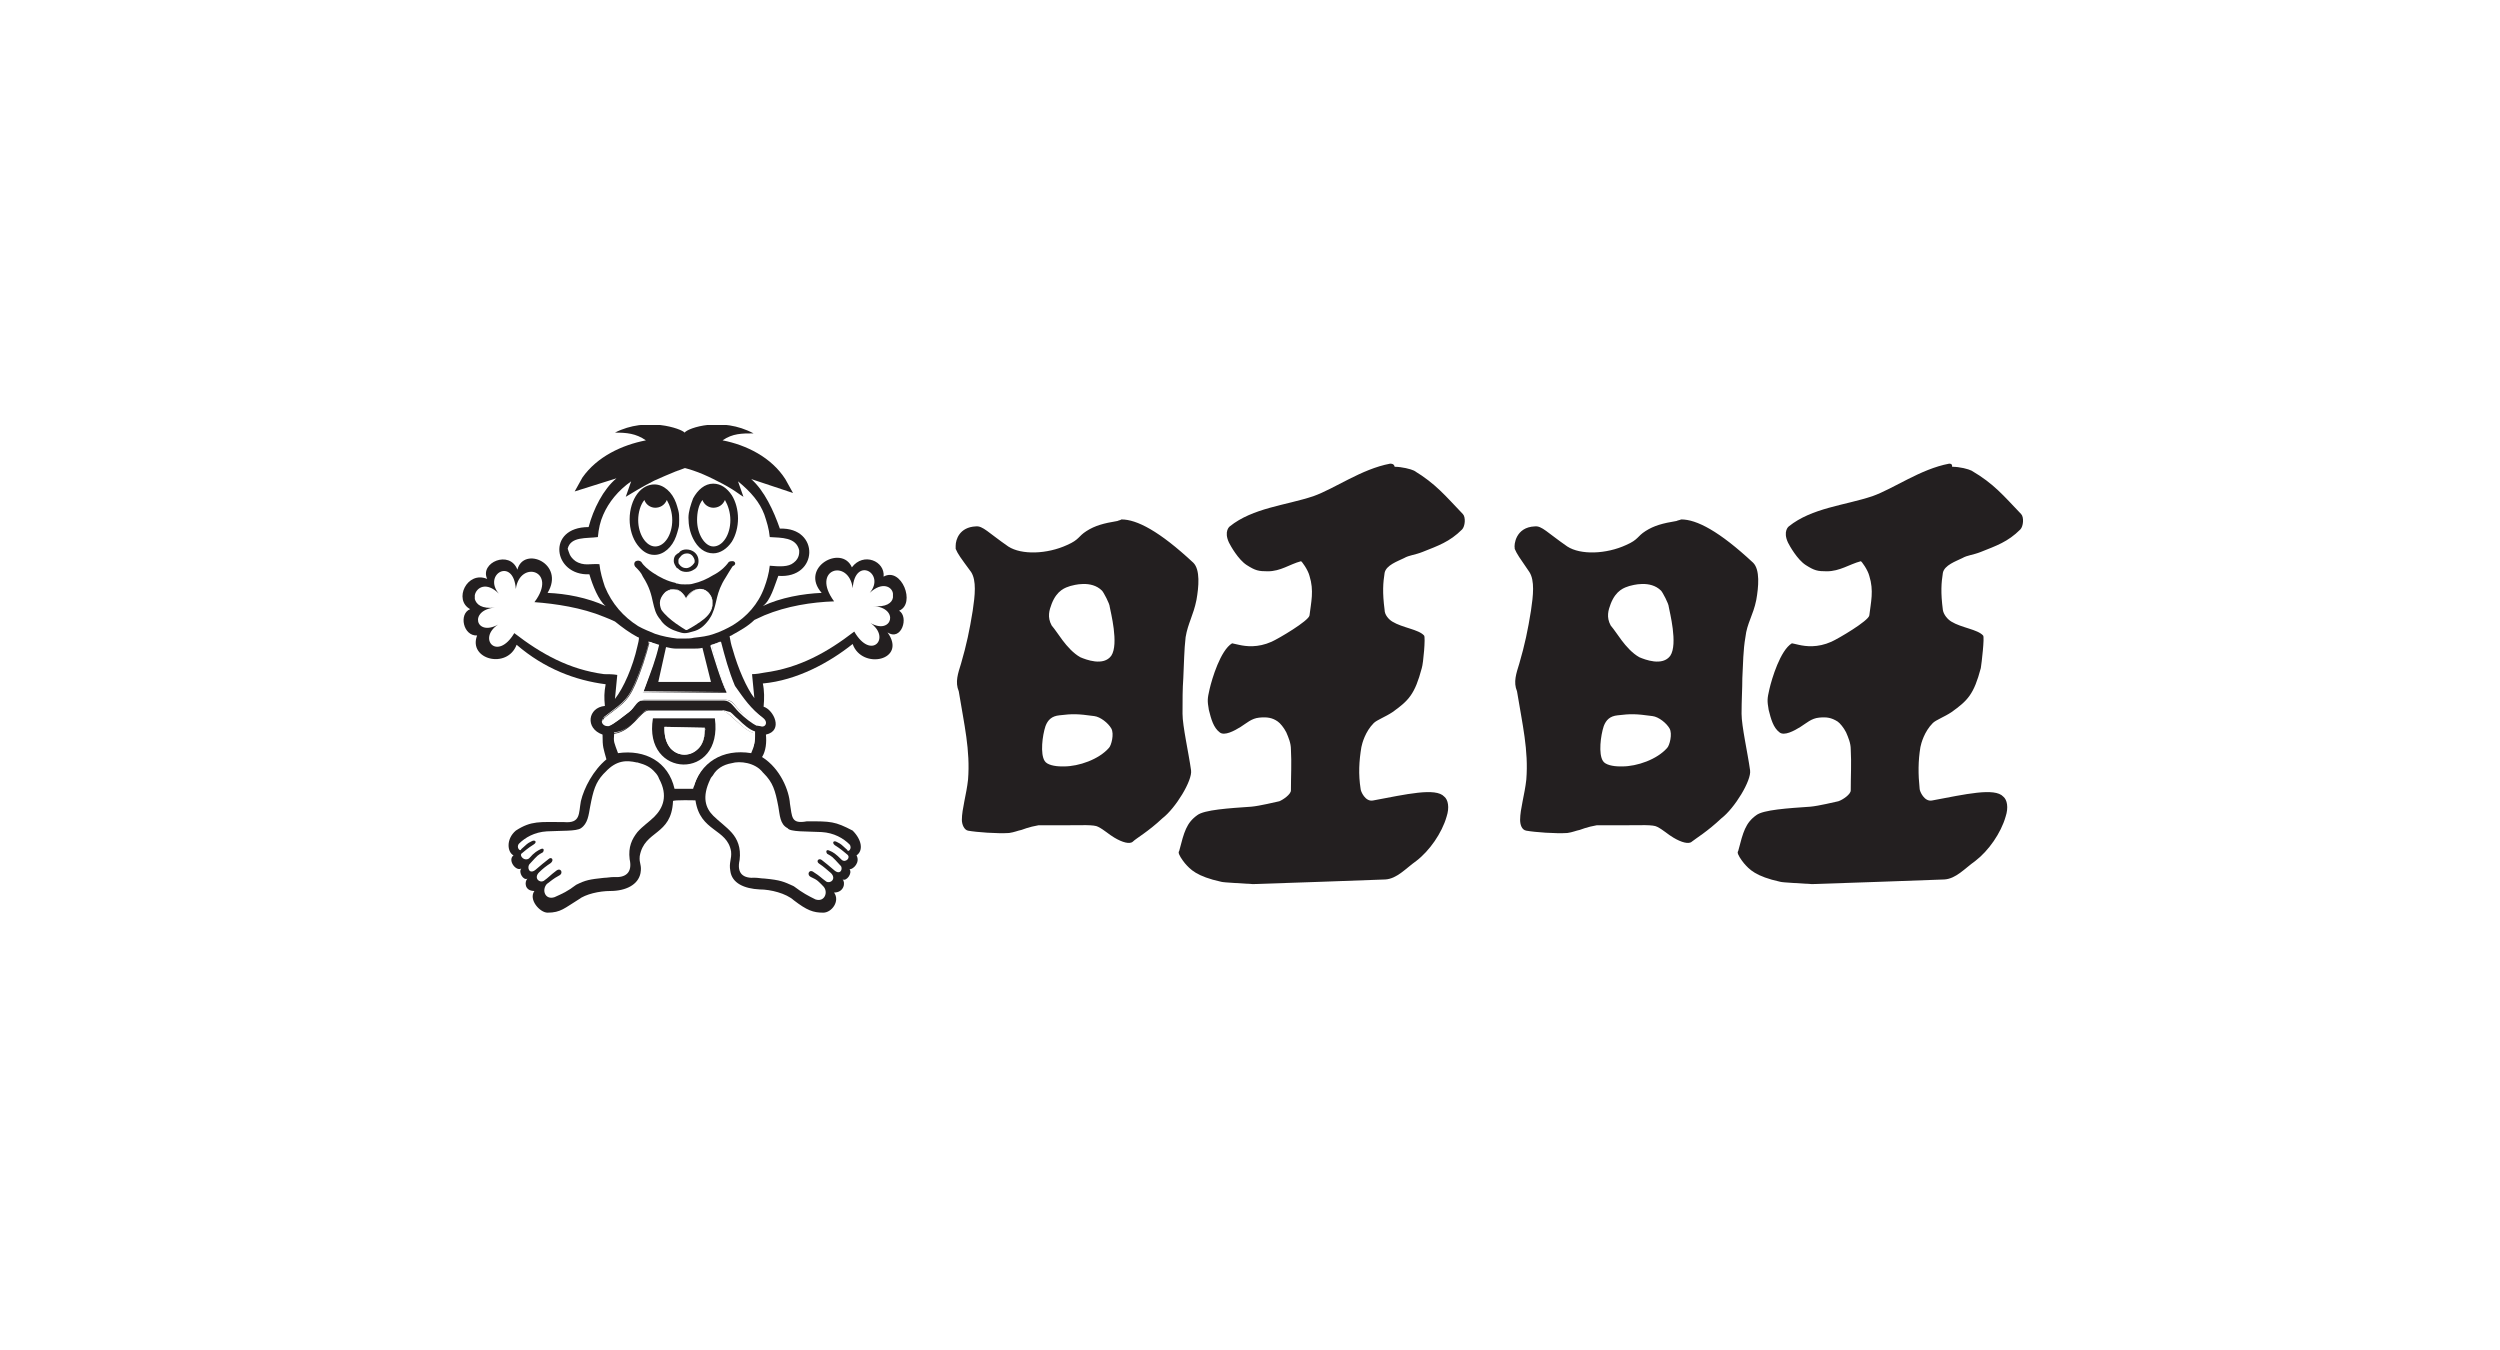 <svg width="200" height="108" viewBox="0 0 200 108" fill="none" xmlns="http://www.w3.org/2000/svg">
<rect width="200" height="108" fill="white"/>
<g clip-path="url(#clip0_29946_27581)">
<path d="M55.638 64.032C56.009 66.571 58.177 66.261 58.487 68.12C58.549 68.739 58.301 68.987 58.425 69.668C58.549 70.659 59.54 71.093 60.779 71.155C61.646 71.155 62.885 71.465 63.504 72.022C64.557 72.827 65.053 73.013 65.858 73.013C66.539 73.013 67.221 72.084 66.725 71.403C67.53 71.403 67.654 70.597 67.406 70.35C67.716 70.535 68.212 69.854 67.964 69.544C68.274 69.544 68.831 68.987 68.522 68.43C69.079 68.058 68.955 67.191 68.212 66.447C66.787 65.704 66.477 65.704 64.557 65.704C63.256 65.952 63.38 65.332 63.194 64.279C63.133 63.288 62.451 61.492 60.965 60.563C61.274 60.067 61.336 59.386 61.274 58.767C62.699 58.457 61.894 56.784 61.088 56.536C61.15 55.917 61.15 55.236 61.026 54.678C63.752 54.431 66.353 53.006 68.212 51.519C68.955 53.625 72.61 52.82 70.999 50.59C72.114 51.333 72.734 49.351 71.928 48.856C73.291 48.298 72.114 45.325 70.689 46.13C70.813 44.891 69.079 44.148 68.15 45.387C67.345 43.529 63.938 45.387 65.734 47.431C64.248 47.493 62.451 47.803 61.026 48.484C61.646 48.05 61.956 46.873 62.265 46.068C65.486 46.316 65.61 42.166 62.389 42.29C61.894 40.865 61.15 39.255 60.097 38.325L63.442 39.44L62.823 38.325C61.708 36.591 59.726 35.6 57.805 35.228C58.611 34.671 59.354 34.671 60.283 34.671C57.743 33.308 55.018 34.237 54.77 34.609C54.523 34.299 51.735 33.308 49.195 34.609C50.125 34.609 50.868 34.671 51.673 35.228C49.753 35.6 47.771 36.529 46.594 38.202L45.974 39.316L49.319 38.264C48.266 39.131 47.461 40.741 47.089 42.166C43.683 42.166 44.24 46.068 47.151 45.944C47.399 46.812 47.895 48.05 48.452 48.484C46.965 47.803 45.293 47.493 43.806 47.431C45.231 45.077 41.886 43.653 41.391 45.573C40.771 43.962 38.355 45.015 38.975 46.316C37.364 45.635 36.249 47.989 37.612 48.732C36.683 49.103 37.055 50.9 38.17 50.838C37.426 52.758 40.585 53.563 41.329 51.581C43.559 53.501 46.036 54.431 48.452 54.74C48.328 55.422 48.328 55.793 48.39 56.475C47.028 56.599 46.78 58.271 48.204 58.767C48.204 59.819 48.266 59.819 48.514 60.749C47.461 61.616 46.718 63.041 46.47 64.094C46.284 65.085 46.47 65.89 45.107 65.766C43.187 65.766 42.506 65.642 41.267 66.447C40.462 67.129 40.585 68.182 41.081 68.43C40.585 68.801 41.267 69.73 41.7 69.483C41.453 69.792 41.886 70.474 42.196 70.288C41.948 70.535 41.948 71.279 42.753 71.279C42.258 71.96 43.187 73.013 43.806 73.013C44.859 73.013 45.169 72.642 46.284 71.96C46.842 71.527 47.957 71.279 48.824 71.279C50.063 71.279 51.054 70.783 51.239 69.854C51.363 69.173 51.116 69.111 51.178 68.491C51.549 66.385 53.717 66.881 53.841 64.094C53.779 63.97 55.823 64.032 55.638 64.032Z" fill="#231F20"/>
<path d="M57.741 56.845C58.236 56.783 59.413 58.456 60.343 58.642C60.404 59.695 60.281 59.757 60.095 60.252C57.803 59.881 56.007 60.996 55.449 63.102C55.139 63.102 54.334 63.102 53.962 63.102C53.467 60.934 51.609 59.943 49.441 60.252C49.131 59.385 49.069 59.385 49.131 58.704C50.556 58.518 51.237 56.907 51.856 56.845H57.741Z" fill="white"/>
<path d="M57.743 56.843C57.867 56.843 58.053 56.967 58.238 57.09C58.796 57.524 59.663 58.515 60.282 58.639V58.577H60.221C60.221 58.701 60.221 58.825 60.221 58.949C60.221 59.63 60.159 59.692 59.973 60.126H60.035V60.064C59.725 60.002 59.415 60.002 59.167 60.002C57.309 60.002 55.885 61.117 55.389 62.913H55.451V62.851C55.141 62.851 54.336 62.851 53.964 62.851V62.913H54.026C53.593 60.993 52.106 60.002 50.248 60.002C50 60.002 49.752 60.002 49.505 60.064V60.126H49.566C49.319 59.444 49.195 59.32 49.195 58.949C49.195 58.825 49.195 58.701 49.195 58.577H49.133V58.639C49.814 58.577 50.372 58.081 50.805 57.648C51.239 57.214 51.549 56.781 51.858 56.781C51.549 56.843 51.177 57.214 50.805 57.648C50.372 58.081 49.876 58.515 49.195 58.577C49.195 58.763 49.195 58.887 49.195 58.949C49.195 59.32 49.319 59.444 49.566 60.126C49.814 60.064 50.062 60.064 50.31 60.064C52.168 60.064 53.593 61.055 54.026 62.913C54.398 62.913 55.203 62.913 55.513 62.913C56.008 61.117 57.371 60.064 59.229 60.002C59.539 60.002 59.787 60.002 60.097 60.064C60.282 59.63 60.406 59.568 60.406 58.887C60.406 58.763 60.406 58.639 60.406 58.515C59.973 58.391 59.477 57.958 59.044 57.524C58.796 57.338 58.61 57.09 58.424 56.967C58.114 56.905 57.929 56.781 57.743 56.843Z" fill="white"/>
<path d="M57.189 57.469C55.765 57.469 53.906 57.469 52.234 57.469C51.429 62.3 57.871 62.486 57.189 57.469Z" fill="#231F20"/>
<path d="M56.38 58.21C56.566 60.936 53.036 61.246 53.159 58.148L56.38 58.21Z" fill="white"/>
<path d="M56.377 58.21C56.377 58.272 56.377 58.334 56.377 58.396C56.377 59.573 55.572 60.255 54.767 60.255C54.023 60.255 53.218 59.635 53.218 58.272C53.218 58.21 53.218 58.21 53.218 58.148H53.156V58.21H56.377L53.156 58.148V58.21C53.156 58.272 53.156 58.272 53.156 58.334C53.156 59.016 53.342 59.511 53.652 59.883C53.962 60.193 54.333 60.378 54.767 60.378C55.2 60.378 55.572 60.193 55.882 59.883C56.191 59.573 56.377 59.078 56.377 58.458C56.439 58.396 56.439 58.334 56.377 58.21Z" fill="white"/>
<path d="M58.113 55.362C57.742 54.495 56.998 52.141 56.936 51.584L57.68 51.336C57.989 52.513 58.299 53.69 58.795 54.867C59.538 55.92 60.033 56.663 61.087 57.468C61.52 57.84 61.148 58.335 60.715 58.026C60.281 57.84 59.662 57.344 59.228 56.911C58.733 56.415 58.609 55.982 58.051 55.982H51.609C50.928 55.982 50.866 56.539 50.37 56.911C49.875 57.282 49.132 57.902 48.76 58.026C48.388 58.15 48.017 57.716 48.388 57.406C49.565 56.477 50.185 56.229 50.804 54.805C51.3 53.69 51.671 52.513 51.981 51.336L52.662 51.646C52.353 52.946 52.043 53.69 51.609 54.929L51.423 55.424H58.113" fill="white"/>
<path d="M58.121 55.362C57.812 54.495 57.068 52.203 56.944 51.584H56.882V51.646L57.626 51.398V51.336H57.564C57.873 52.513 58.183 53.69 58.679 54.867C59.36 55.92 59.917 56.663 60.971 57.468C61.094 57.592 61.156 57.716 61.156 57.778C61.156 57.902 61.032 58.026 60.909 58.026C60.847 58.026 60.785 58.026 60.723 57.964C60.289 57.778 59.67 57.282 59.236 56.911C58.988 56.663 58.864 56.477 58.679 56.291C58.493 56.105 58.307 55.982 57.997 55.982H51.555C51.184 55.982 50.998 56.105 50.812 56.291C50.626 56.477 50.502 56.725 50.316 56.849C49.821 57.221 49.078 57.84 48.706 57.964C48.644 57.964 48.644 57.964 48.582 57.964C48.458 57.964 48.396 57.902 48.334 57.84C48.272 57.778 48.21 57.716 48.21 57.592C48.21 57.53 48.272 57.406 48.334 57.344C49.511 56.415 50.131 56.167 50.75 54.743C51.246 53.628 51.617 52.513 51.927 51.336H51.865V51.398L52.546 51.708V51.646H52.484C52.175 52.946 51.865 53.69 51.431 54.867L51.246 55.424L58.121 55.362L51.493 55.3L51.679 54.805C52.113 53.628 52.422 52.885 52.732 51.584L51.927 51.336V51.398C51.617 52.575 51.246 53.69 50.75 54.805C50.131 56.229 49.511 56.477 48.334 57.406C48.21 57.468 48.148 57.592 48.148 57.716C48.148 57.902 48.334 58.088 48.582 58.088C48.644 58.088 48.706 58.088 48.706 58.088C49.078 57.964 49.821 57.344 50.316 56.973C50.564 56.787 50.688 56.539 50.812 56.353C50.936 56.167 51.122 56.044 51.493 56.044H57.935C58.183 56.044 58.369 56.167 58.555 56.353C58.741 56.539 58.864 56.725 59.112 56.973C59.546 57.406 60.165 57.902 60.599 58.088V58.026C60.661 58.088 60.785 58.088 60.847 58.088C61.032 58.088 61.156 57.964 61.156 57.778C61.156 57.654 61.094 57.53 60.971 57.406C59.856 56.601 59.36 55.92 58.679 54.867H58.741C58.245 53.69 57.935 52.575 57.626 51.398V51.336L56.82 51.646C57.006 52.265 57.688 54.557 58.121 55.362Z" fill="white"/>
<path d="M57.066 43.717C57.81 43.717 58.429 42.787 58.429 41.611C58.429 40.991 58.243 40.434 57.996 40C57.81 40.434 57.438 40.619 57.066 40.619C56.695 40.619 56.323 40.372 56.199 40C55.889 40.372 55.766 40.991 55.766 41.611C55.766 42.725 56.385 43.717 57.066 43.717Z" fill="white"/>
<path d="M54.273 44.893C54.273 45.017 54.273 45.079 54.335 45.141C54.459 45.327 54.645 45.45 54.893 45.45C55.141 45.45 55.388 45.264 55.512 45.079C55.574 45.017 55.574 44.955 55.574 44.893C55.574 44.831 55.574 44.769 55.512 44.645C55.388 44.397 55.203 44.273 54.955 44.273C54.707 44.273 54.521 44.397 54.397 44.583C54.273 44.707 54.273 44.769 54.273 44.893Z" fill="white"/>
<path d="M52.417 43.717C53.161 43.717 53.78 42.787 53.78 41.611C53.78 40.991 53.594 40.434 53.347 40C53.161 40.434 52.789 40.619 52.417 40.619C52.046 40.619 51.674 40.372 51.55 40C51.24 40.372 51.055 40.991 51.055 41.611C51.055 42.725 51.674 43.717 52.417 43.717Z" fill="white"/>
<path d="M49.382 53.994L49.196 55.915C49.877 55.047 50.621 53.375 50.992 51.703C51.054 51.455 51.116 51.207 51.116 51.021C51.054 50.959 50.992 50.959 50.992 50.959C50.311 50.587 49.815 50.216 49.196 49.72C48.948 49.596 48.639 49.473 48.329 49.349C46.532 48.605 44.426 48.296 42.754 48.172C44.674 45.632 41.577 44.765 41.267 47.119C41.081 44.517 38.604 45.942 39.905 47.49C38.913 46.499 38.108 46.995 37.984 47.614V47.924C38.108 48.358 38.542 48.729 39.595 48.605C37.489 48.791 38.046 50.959 39.843 49.968C38.17 51.083 39.781 52.941 41.143 50.65C43.311 52.322 45.541 53.561 48.329 53.932C48.7 53.932 49.01 53.932 49.382 53.994Z" fill="white"/>
<path d="M69.579 47.428C70.88 45.879 68.402 44.455 68.216 47.056C67.906 44.641 64.809 45.508 66.729 48.109C64.933 48.171 62.951 48.481 61.155 49.224C60.907 49.348 60.597 49.472 60.349 49.596C59.854 50.091 59.172 50.463 58.615 50.773C58.553 50.835 58.491 50.835 58.367 50.897C58.429 51.268 58.491 51.578 58.615 51.95C59.049 53.498 59.73 55.047 60.349 55.852L60.163 53.932C60.473 53.932 60.845 53.87 61.155 53.808C63.942 53.436 66.172 52.197 68.34 50.525C69.703 52.879 71.313 51.021 69.641 49.844C71.375 50.835 71.995 48.605 69.827 48.481C70.88 48.605 71.375 48.233 71.437 47.8V47.49C71.375 46.932 70.57 46.499 69.579 47.428Z" fill="white"/>
<path d="M65.735 66.565C64.558 66.503 63.195 66.565 63.01 66.255C62.39 65.946 62.39 65.202 62.266 64.521C62.018 63.22 61.833 62.601 61.089 61.857L61.027 61.795C60.408 60.99 59.169 60.866 58.55 61.052C57.806 61.176 57.311 61.548 57.063 61.981C57.001 62.105 56.877 62.167 56.815 62.353C56.134 63.778 56.444 64.645 57.063 65.264C57.497 65.698 58.116 66.132 58.55 66.627C58.983 67.123 59.293 67.804 59.169 68.795C58.921 69.91 59.479 70.282 60.408 70.22C60.656 70.22 60.903 70.282 61.151 70.282C62.452 70.406 62.7 70.529 63.505 70.901C64.248 71.459 64.62 71.644 65.239 71.954C65.983 72.202 66.292 71.335 65.859 70.901C65.487 70.529 65.425 70.406 64.868 70.158C64.496 69.972 64.744 69.476 65.115 69.786C65.611 70.096 65.673 70.22 66.107 70.529C66.478 70.715 66.912 70.282 66.478 69.848C66.107 69.538 65.921 69.353 65.549 69.105C65.239 68.919 65.487 68.609 65.735 68.795C66.045 69.043 66.292 69.229 66.788 69.662C67.284 70.034 67.469 69.414 67.222 69.229C66.54 68.485 66.602 68.547 66.168 68.299C66.045 68.114 66.107 67.928 66.354 68.052C66.664 68.176 66.85 68.299 67.346 68.795C67.655 69.043 68.089 68.609 67.779 68.361C67.469 68.114 67.284 67.928 66.788 67.618C66.54 67.432 66.664 67.184 66.974 67.37C67.346 67.556 67.284 67.556 67.779 67.99C67.841 68.237 68.213 67.866 67.965 67.556C67.469 67.061 66.726 66.627 65.735 66.565Z" fill="white"/>
<path d="M52.416 61.801C52.044 61.367 51.672 61.181 50.991 60.995H50.929C50.124 60.81 49.319 60.81 48.452 61.739C48.389 61.801 48.328 61.863 48.266 61.925C47.646 62.606 47.46 63.225 47.213 64.526C47.089 65.208 47.027 65.889 46.469 66.261C46.098 66.508 44.921 66.447 43.744 66.508C42.753 66.57 42.01 67.004 41.514 67.499C41.266 67.809 41.638 68.181 41.7 67.933C42.195 67.499 42.133 67.499 42.505 67.314C42.815 67.128 43.001 67.376 42.691 67.561C42.195 67.871 42.01 68.057 41.7 68.305C41.576 68.491 41.947 68.924 42.319 68.676C42.753 68.181 43.001 68.057 43.248 67.933C43.496 67.809 43.558 67.995 43.434 68.181C43.001 68.429 43.062 68.367 42.381 69.11C42.133 69.358 42.319 69.977 42.815 69.606C43.31 69.172 43.558 68.986 43.868 68.738C44.115 68.491 44.363 68.8 44.054 69.048C43.682 69.296 43.434 69.482 43.124 69.791C42.691 70.225 43.124 70.659 43.496 70.473C43.93 70.163 43.992 70.039 44.487 69.668C44.859 69.358 45.107 69.853 44.735 70.039C44.177 70.349 44.177 70.411 43.744 70.721C43.31 71.216 43.62 72.021 44.363 71.773C45.045 71.464 45.354 71.34 46.098 70.782C46.841 70.411 47.151 70.349 48.328 70.225C48.575 70.225 48.823 70.163 49.133 70.163C50 70.225 50.62 69.853 50.372 68.738C50.248 67.747 50.557 67.128 50.991 66.57C51.425 66.075 51.92 65.765 52.354 65.332C53.035 64.65 53.469 63.659 52.725 62.296C52.664 62.111 52.54 61.925 52.416 61.801Z" fill="white"/>
<path d="M56.195 51.828C55.947 51.889 55.699 51.889 55.452 51.889C55.266 51.889 55.08 51.889 54.832 51.889C54.646 51.889 54.46 51.889 54.275 51.889H54.089C53.841 51.889 53.531 51.828 53.283 51.766L52.664 54.553H54.337H54.894H55.513H56.876L56.195 51.828Z" fill="white"/>
<path d="M50.989 39.497C51.361 39.002 51.856 38.754 52.352 38.754C53.095 38.754 53.776 39.373 54.086 40.24C54.148 40.426 54.21 40.612 54.272 40.86C54.334 41.108 54.334 41.294 54.334 41.603C54.334 41.851 54.334 42.099 54.272 42.285C54.21 42.532 54.148 42.718 54.086 42.904C53.776 43.771 53.095 44.391 52.352 44.391C51.794 44.391 51.361 44.081 50.989 43.585C50.617 43.09 50.37 42.347 50.37 41.541C50.37 40.736 50.617 39.993 50.989 39.497ZM54.891 43.957C55.139 43.957 55.325 44.019 55.511 44.143C55.758 44.329 55.882 44.577 55.882 44.886C55.882 45.196 55.758 45.444 55.511 45.568C55.325 45.691 55.139 45.753 54.891 45.753C54.705 45.753 54.458 45.691 54.334 45.568C54.272 45.506 54.21 45.444 54.148 45.444C54.024 45.258 53.9 45.072 53.9 44.886C53.9 44.639 53.962 44.453 54.148 44.329C54.21 44.267 54.272 44.267 54.334 44.205C54.458 44.019 54.705 43.957 54.891 43.957ZM55.449 39.869C55.82 39.188 56.378 38.692 57.059 38.692C57.679 38.692 58.174 39.064 58.546 39.621C58.856 40.117 59.041 40.798 59.041 41.479C59.041 42.161 58.856 42.842 58.546 43.338C58.174 43.895 57.617 44.267 57.059 44.267C56.378 44.267 55.82 43.833 55.449 43.09C55.201 42.594 55.077 42.037 55.077 41.417C55.077 40.922 55.263 40.364 55.449 39.869ZM46.033 44.886C46.715 45.32 47.272 45.072 47.954 45.134C48.016 45.753 48.202 46.373 48.387 46.93C48.945 48.293 49.874 49.346 51.051 50.089C51.484 50.337 51.98 50.523 52.414 50.709C52.971 50.895 53.59 51.019 54.148 51.081C54.21 51.081 54.272 51.081 54.334 51.081C54.52 51.081 54.705 51.081 54.891 51.081C55.077 51.081 55.263 51.081 55.511 51.019C56.068 50.957 56.626 50.895 57.121 50.709C57.679 50.523 58.174 50.275 58.608 50.028C59.723 49.346 60.652 48.355 61.148 46.992C61.333 46.497 61.519 45.877 61.581 45.258C62.324 45.32 63.068 45.382 63.501 45.01C63.997 44.639 63.935 44.143 63.935 44.019C63.687 42.966 62.51 43.028 61.581 42.966C61.519 42.285 61.333 41.727 61.148 41.17C60.776 40.179 60.094 39.373 59.041 38.506L59.475 39.745C59.165 39.559 58.856 39.311 58.546 39.126C58.05 38.816 57.555 38.568 57.059 38.32C56.564 38.073 56.006 37.825 55.449 37.639C55.263 37.577 55.077 37.515 54.829 37.453H54.767C54.582 37.515 54.458 37.577 54.272 37.639C54.21 37.639 54.148 37.701 54.086 37.701C53.467 37.949 52.909 38.196 52.352 38.444C51.856 38.692 51.422 38.94 50.989 39.188C50.679 39.373 50.37 39.559 50.06 39.745L50.493 38.506C49.44 39.249 48.697 40.179 48.263 41.17C48.016 41.727 47.892 42.285 47.83 42.966C46.901 43.09 45.662 42.904 45.414 43.895C45.538 44.205 45.538 44.515 46.033 44.886Z" fill="white"/>
<path d="M58.614 44.892C58.491 44.892 58.429 44.892 58.305 44.954C57.995 45.388 57.562 45.759 57.066 46.007C56.57 46.317 56.013 46.565 55.455 46.689C55.27 46.751 55.084 46.751 54.836 46.751H54.774C54.588 46.751 54.402 46.751 54.217 46.689C54.155 46.689 54.093 46.689 54.031 46.627C53.411 46.503 52.792 46.193 52.234 45.821C51.863 45.574 51.491 45.264 51.305 44.954C51.181 44.83 50.995 44.83 50.872 44.892C50.748 44.954 50.686 45.14 50.81 45.326L50.872 45.388C51.057 45.574 51.305 45.821 51.429 46.131C51.987 46.998 52.111 47.618 52.234 48.175C52.358 48.671 52.42 49.104 52.854 49.6C53.04 49.91 53.473 50.281 54.031 50.467C54.093 50.467 54.155 50.529 54.217 50.529C54.402 50.591 54.588 50.653 54.774 50.653C54.96 50.653 55.208 50.591 55.394 50.529C55.951 50.405 56.323 50.095 56.694 49.6C56.818 49.414 56.942 49.228 57.004 49.042C57.376 48.237 57.252 47.432 58.057 46.193C58.243 45.883 58.429 45.574 58.553 45.388C58.614 45.326 58.614 45.264 58.676 45.264C58.924 45.14 58.8 44.892 58.614 44.892Z" fill="#231F20"/>
<path d="M54.898 47.868C54.898 47.868 55.703 46.567 56.632 47.372C56.632 47.372 57.623 48.301 56.384 49.355C56.384 49.355 55.889 49.788 54.959 50.346C54.959 50.346 54.898 50.346 54.836 50.284C54.836 50.284 53.473 49.54 52.977 48.735C52.977 48.735 52.544 47.992 53.287 47.372C53.225 47.434 54.092 46.567 54.898 47.868Z" fill="white"/>
<path d="M54.895 47.861C54.895 47.861 54.957 47.861 55.019 47.737C55.143 47.551 55.514 47.117 56.01 47.117C56.196 47.117 56.444 47.179 56.63 47.365C56.63 47.365 56.63 47.365 56.691 47.427C56.815 47.551 57.001 47.799 57.001 48.17C57.001 48.48 56.877 48.852 56.382 49.285C56.382 49.285 56.258 49.409 56.01 49.595C55.762 49.781 55.391 50.029 54.957 50.276V50.214H54.895C54.895 50.214 54.833 50.152 54.709 50.09C54.338 49.843 53.47 49.285 53.099 48.728V48.666C53.037 48.604 52.975 48.418 52.975 48.17C52.975 47.922 53.037 47.613 53.408 47.365L53.47 47.303C53.532 47.241 53.78 47.117 54.028 47.117C54.152 47.179 54.523 47.365 54.895 47.861C54.585 47.303 54.214 47.117 53.904 47.117C53.532 47.117 53.223 47.365 53.223 47.365C52.913 47.675 52.789 47.984 52.789 48.232C52.789 48.542 52.913 48.79 52.913 48.79C53.47 49.595 54.771 50.338 54.771 50.338C54.833 50.4 54.895 50.4 54.895 50.4H54.957C55.886 49.905 56.382 49.471 56.382 49.471C56.877 49.037 57.001 48.666 57.001 48.294C57.001 47.799 56.63 47.427 56.63 47.427C56.382 47.241 56.134 47.117 55.948 47.117C55.267 47.117 54.833 47.861 54.895 47.861Z" fill="white"/>
<path d="M84.939 61.313C84.382 61.313 83.762 61.189 83.576 60.88C83.205 60.322 83.391 58.836 83.638 58.092C83.824 57.597 84.134 57.287 84.753 57.225C85.806 57.101 86.178 57.101 87.541 57.287C88.036 57.349 88.656 57.844 88.904 58.278C89.151 58.712 88.904 59.641 88.718 59.827C87.912 60.756 86.302 61.313 85.125 61.313C85.063 61.313 85.001 61.313 84.939 61.313ZM84.134 48.305C84.568 47.19 85.249 47.005 85.621 46.881C85.868 46.819 87.293 46.385 88.16 47.252C88.284 47.376 88.78 48.305 88.78 48.553C88.842 48.925 89.523 51.526 88.904 52.456C88.284 53.323 86.859 52.765 86.426 52.579C85.868 52.27 85.373 51.712 85.001 51.217C84.629 50.721 84.444 50.411 84.134 50.04C83.762 49.358 83.948 48.801 84.134 48.305ZM89.399 41.678C88.284 41.863 87.603 42.049 86.921 42.483C86.24 42.916 86.364 43.164 85.373 43.598C83.762 44.341 81.718 44.403 80.665 43.722C79.055 42.607 78.621 42.049 78.064 42.111C76.763 42.173 76.453 43.164 76.453 43.66V43.722C76.453 43.783 76.453 43.846 76.453 43.846V43.907C76.639 44.341 76.825 44.589 77.692 45.766C78.126 46.447 78.002 47.624 77.816 48.863C77.568 50.411 77.32 51.588 76.887 53.075C76.639 53.88 76.391 54.562 76.701 55.305C77.135 57.968 77.63 60.013 77.444 62.366C77.32 63.543 76.949 64.72 76.949 65.587C76.949 65.959 77.135 66.393 77.444 66.454C78.126 66.578 79.798 66.702 80.727 66.64C81.161 66.578 81.409 66.454 81.718 66.393C81.718 66.393 82.338 66.145 83.081 66.021C83.205 66.021 83.576 66.021 84.072 66.021C84.444 66.021 84.939 66.021 85.373 66.021C86.488 66.021 87.541 65.959 87.85 66.145C88.346 66.393 88.718 66.764 89.151 67.012C89.771 67.384 90.39 67.57 90.638 67.322C90.886 67.074 91.877 66.516 92.992 65.463C94.045 64.658 95.407 62.428 95.284 61.623C95.098 60.26 94.602 58.092 94.602 57.101C94.602 55.986 94.602 55.119 94.664 54.252C94.726 53.075 94.726 52.022 94.85 50.969C95.036 49.854 95.469 49.234 95.717 47.996C95.903 46.943 96.027 45.58 95.469 45.022C92.744 42.483 90.948 41.554 89.709 41.554C89.647 41.616 89.523 41.616 89.399 41.678ZM129.6 61.313C129.042 61.313 128.423 61.189 128.237 60.88C127.865 60.322 128.051 58.836 128.299 58.092C128.485 57.597 128.795 57.287 129.414 57.225C130.467 57.101 130.839 57.101 132.201 57.287C132.697 57.349 133.316 57.844 133.564 58.278C133.812 58.712 133.564 59.641 133.378 59.827C132.573 60.756 130.963 61.313 129.786 61.313C129.724 61.313 129.662 61.313 129.6 61.313ZM128.856 48.305C129.29 47.19 129.971 47.005 130.343 46.881C130.591 46.819 132.016 46.385 132.883 47.252C133.007 47.376 133.502 48.305 133.502 48.553C133.564 48.925 134.245 51.526 133.626 52.456C133.007 53.323 131.582 52.765 131.148 52.579C130.591 52.27 130.095 51.712 129.724 51.217C129.352 50.721 129.166 50.411 128.856 50.04C128.485 49.358 128.671 48.801 128.856 48.305ZM134.122 41.678C133.007 41.863 132.325 42.049 131.644 42.483C130.963 42.916 131.086 43.164 130.095 43.598C128.485 44.341 126.441 44.403 125.388 43.722C123.777 42.607 123.344 42.049 122.786 42.111C121.238 42.173 121.114 43.598 121.176 43.846V43.907C121.361 44.341 121.547 44.589 122.353 45.766C122.786 46.447 122.662 47.624 122.476 48.863C122.229 50.411 121.981 51.588 121.547 53.075C121.3 53.88 121.052 54.562 121.361 55.305C121.795 57.968 122.291 60.013 122.105 62.366C121.981 63.543 121.609 64.72 121.609 65.587C121.609 65.959 121.733 66.393 122.105 66.454C122.786 66.578 124.459 66.702 125.388 66.64C125.821 66.578 126.069 66.454 126.379 66.393C126.379 66.393 126.998 66.145 127.742 66.021C127.865 66.021 128.237 66.021 128.733 66.021C129.104 66.021 129.6 66.021 130.095 66.021C131.21 66.021 132.263 65.959 132.573 66.145C133.069 66.393 133.44 66.764 133.874 67.012C134.493 67.384 135.113 67.57 135.36 67.322C135.67 67.074 136.599 66.516 137.714 65.463C138.767 64.658 140.13 62.428 140.006 61.623C139.82 60.26 139.325 58.092 139.325 57.101C139.325 55.986 139.387 55.119 139.387 54.252C139.449 53.075 139.449 52.022 139.634 50.969C139.758 49.854 140.254 49.234 140.502 47.996C140.688 46.943 140.811 45.58 140.254 45.022C137.528 42.483 135.732 41.554 134.493 41.554C134.369 41.616 134.245 41.616 134.122 41.678ZM111.203 37.094C108.911 37.527 106.805 39.076 105.071 39.695C102.841 40.439 100.239 40.624 98.381 42.111C98.381 42.111 97.885 42.483 98.319 43.412C98.443 43.66 99.062 44.775 99.743 45.208C100.425 45.642 100.673 45.704 101.416 45.704C102.469 45.704 103.15 45.146 104.079 44.898C104.141 44.898 104.637 45.58 104.761 46.075C105.133 47.252 104.885 48.181 104.761 49.234C104.699 49.668 102.283 51.093 101.726 51.34C100.611 51.836 99.682 51.712 99.124 51.588C98.814 51.526 98.567 51.464 98.567 51.464C97.638 52.022 96.956 54.314 96.77 55.119C96.584 55.924 96.584 56.048 96.708 56.791C96.894 57.535 97.08 58.216 97.576 58.588C97.947 58.898 98.752 58.464 99.248 58.154C99.743 57.844 100.115 57.473 100.735 57.411C101.354 57.349 101.788 57.411 102.221 57.721C102.407 57.844 102.717 58.216 102.903 58.588C103.088 59.021 103.274 59.455 103.274 59.95C103.336 61.066 103.274 62.057 103.274 63.233C103.274 63.543 102.655 63.977 102.345 64.101C102.035 64.163 100.797 64.472 100.115 64.534C98.319 64.658 96.337 64.782 95.779 65.216C94.912 65.835 94.726 66.578 94.355 68.003C94.355 68.065 94.293 68.127 94.293 68.189C94.293 68.375 94.54 68.746 94.788 69.056C95.222 69.552 95.717 70.109 97.699 70.543C97.885 70.605 99.372 70.667 100.239 70.728C103.894 70.605 107.61 70.481 110.831 70.357C111.76 70.295 112.442 69.49 113.309 68.87C114.362 68.065 115.353 66.64 115.725 65.34C115.972 64.596 115.849 63.977 115.539 63.729C114.857 62.986 112.504 63.543 109.84 64.039C109.221 64.163 108.849 63.295 108.849 63.11C108.663 61.933 108.725 60.88 108.911 59.765C108.973 59.455 109.221 58.526 109.902 57.844C110.15 57.597 110.831 57.349 111.389 56.977C112.689 56.048 113.185 55.553 113.743 53.447C113.866 53.075 114.052 50.969 113.928 50.845C113.495 50.349 112.194 50.226 111.389 49.73C111.079 49.544 110.769 49.172 110.769 48.801C110.583 47.376 110.645 46.633 110.769 45.828C110.893 45.208 111.822 44.898 112.318 44.651C112.751 44.403 113.185 44.403 113.804 44.155C115.043 43.66 115.972 43.35 116.964 42.359C117.211 42.111 117.273 41.368 117.025 41.12C115.601 39.633 114.857 38.704 113.123 37.651C112.875 37.527 112.132 37.342 111.575 37.342C111.513 37.094 111.327 37.094 111.203 37.094ZM155.925 37.094C153.633 37.527 151.527 39.076 149.793 39.695C147.563 40.439 144.962 40.624 143.103 42.111C143.103 42.111 142.608 42.483 143.041 43.412C143.165 43.66 143.785 44.775 144.466 45.208C145.147 45.642 145.395 45.704 146.138 45.704C147.191 45.704 147.935 45.146 148.864 44.898C148.926 44.898 149.421 45.58 149.545 46.075C149.917 47.252 149.669 48.181 149.545 49.234C149.483 49.668 147.068 51.093 146.51 51.34C145.395 51.836 144.466 51.712 143.909 51.588C143.599 51.526 143.413 51.464 143.351 51.464C142.422 52.022 141.741 54.314 141.555 55.119C141.369 55.924 141.369 56.048 141.493 56.791C141.679 57.535 141.864 58.216 142.36 58.588C142.732 58.898 143.537 58.464 144.032 58.154C144.528 57.844 144.9 57.473 145.519 57.411C146.138 57.349 146.51 57.411 147.006 57.721C147.191 57.844 147.501 58.216 147.687 58.588C147.873 59.021 148.059 59.455 148.059 59.95C148.121 61.066 148.059 62.057 148.059 63.233C148.059 63.543 147.439 63.977 147.068 64.101C146.758 64.163 145.519 64.472 144.838 64.534C143.041 64.658 141.059 64.782 140.502 65.216C139.634 65.835 139.449 66.578 139.077 68.003C139.077 68.065 139.015 68.127 139.015 68.189C139.015 68.375 139.263 68.746 139.511 69.056C139.944 69.552 140.44 70.109 142.422 70.543C142.608 70.605 144.094 70.667 144.962 70.728C148.616 70.605 152.333 70.481 155.554 70.357C156.483 70.295 157.164 69.49 158.031 68.87C159.084 68.065 160.076 66.64 160.447 65.34C160.695 64.596 160.571 63.977 160.261 63.729C159.58 62.986 157.226 63.543 154.563 64.039C153.943 64.163 153.572 63.295 153.572 63.11C153.448 61.933 153.448 60.88 153.633 59.765C153.695 59.455 153.943 58.526 154.625 57.844C154.872 57.597 155.554 57.349 156.111 56.977C157.412 56.048 157.908 55.553 158.465 53.447C158.527 53.075 158.775 50.969 158.651 50.845C158.217 50.349 156.916 50.226 156.111 49.73C155.801 49.544 155.492 49.172 155.43 48.801C155.244 47.376 155.306 46.633 155.43 45.828C155.554 45.208 156.483 44.898 156.978 44.651C157.412 44.403 157.846 44.403 158.465 44.155C159.704 43.66 160.633 43.35 161.624 42.359C161.872 42.111 161.934 41.368 161.686 41.12C160.261 39.633 159.518 38.704 157.722 37.651C157.474 37.527 156.793 37.342 156.173 37.342C156.173 37.094 156.049 37.094 155.925 37.094Z" fill="#231F20"/>
</g>
<defs>
<clipPath id="clip0_29946_27581">
<rect width="125" height="39.024" fill="white" transform="translate(37 34)"/>
</clipPath>
</defs>
</svg>
